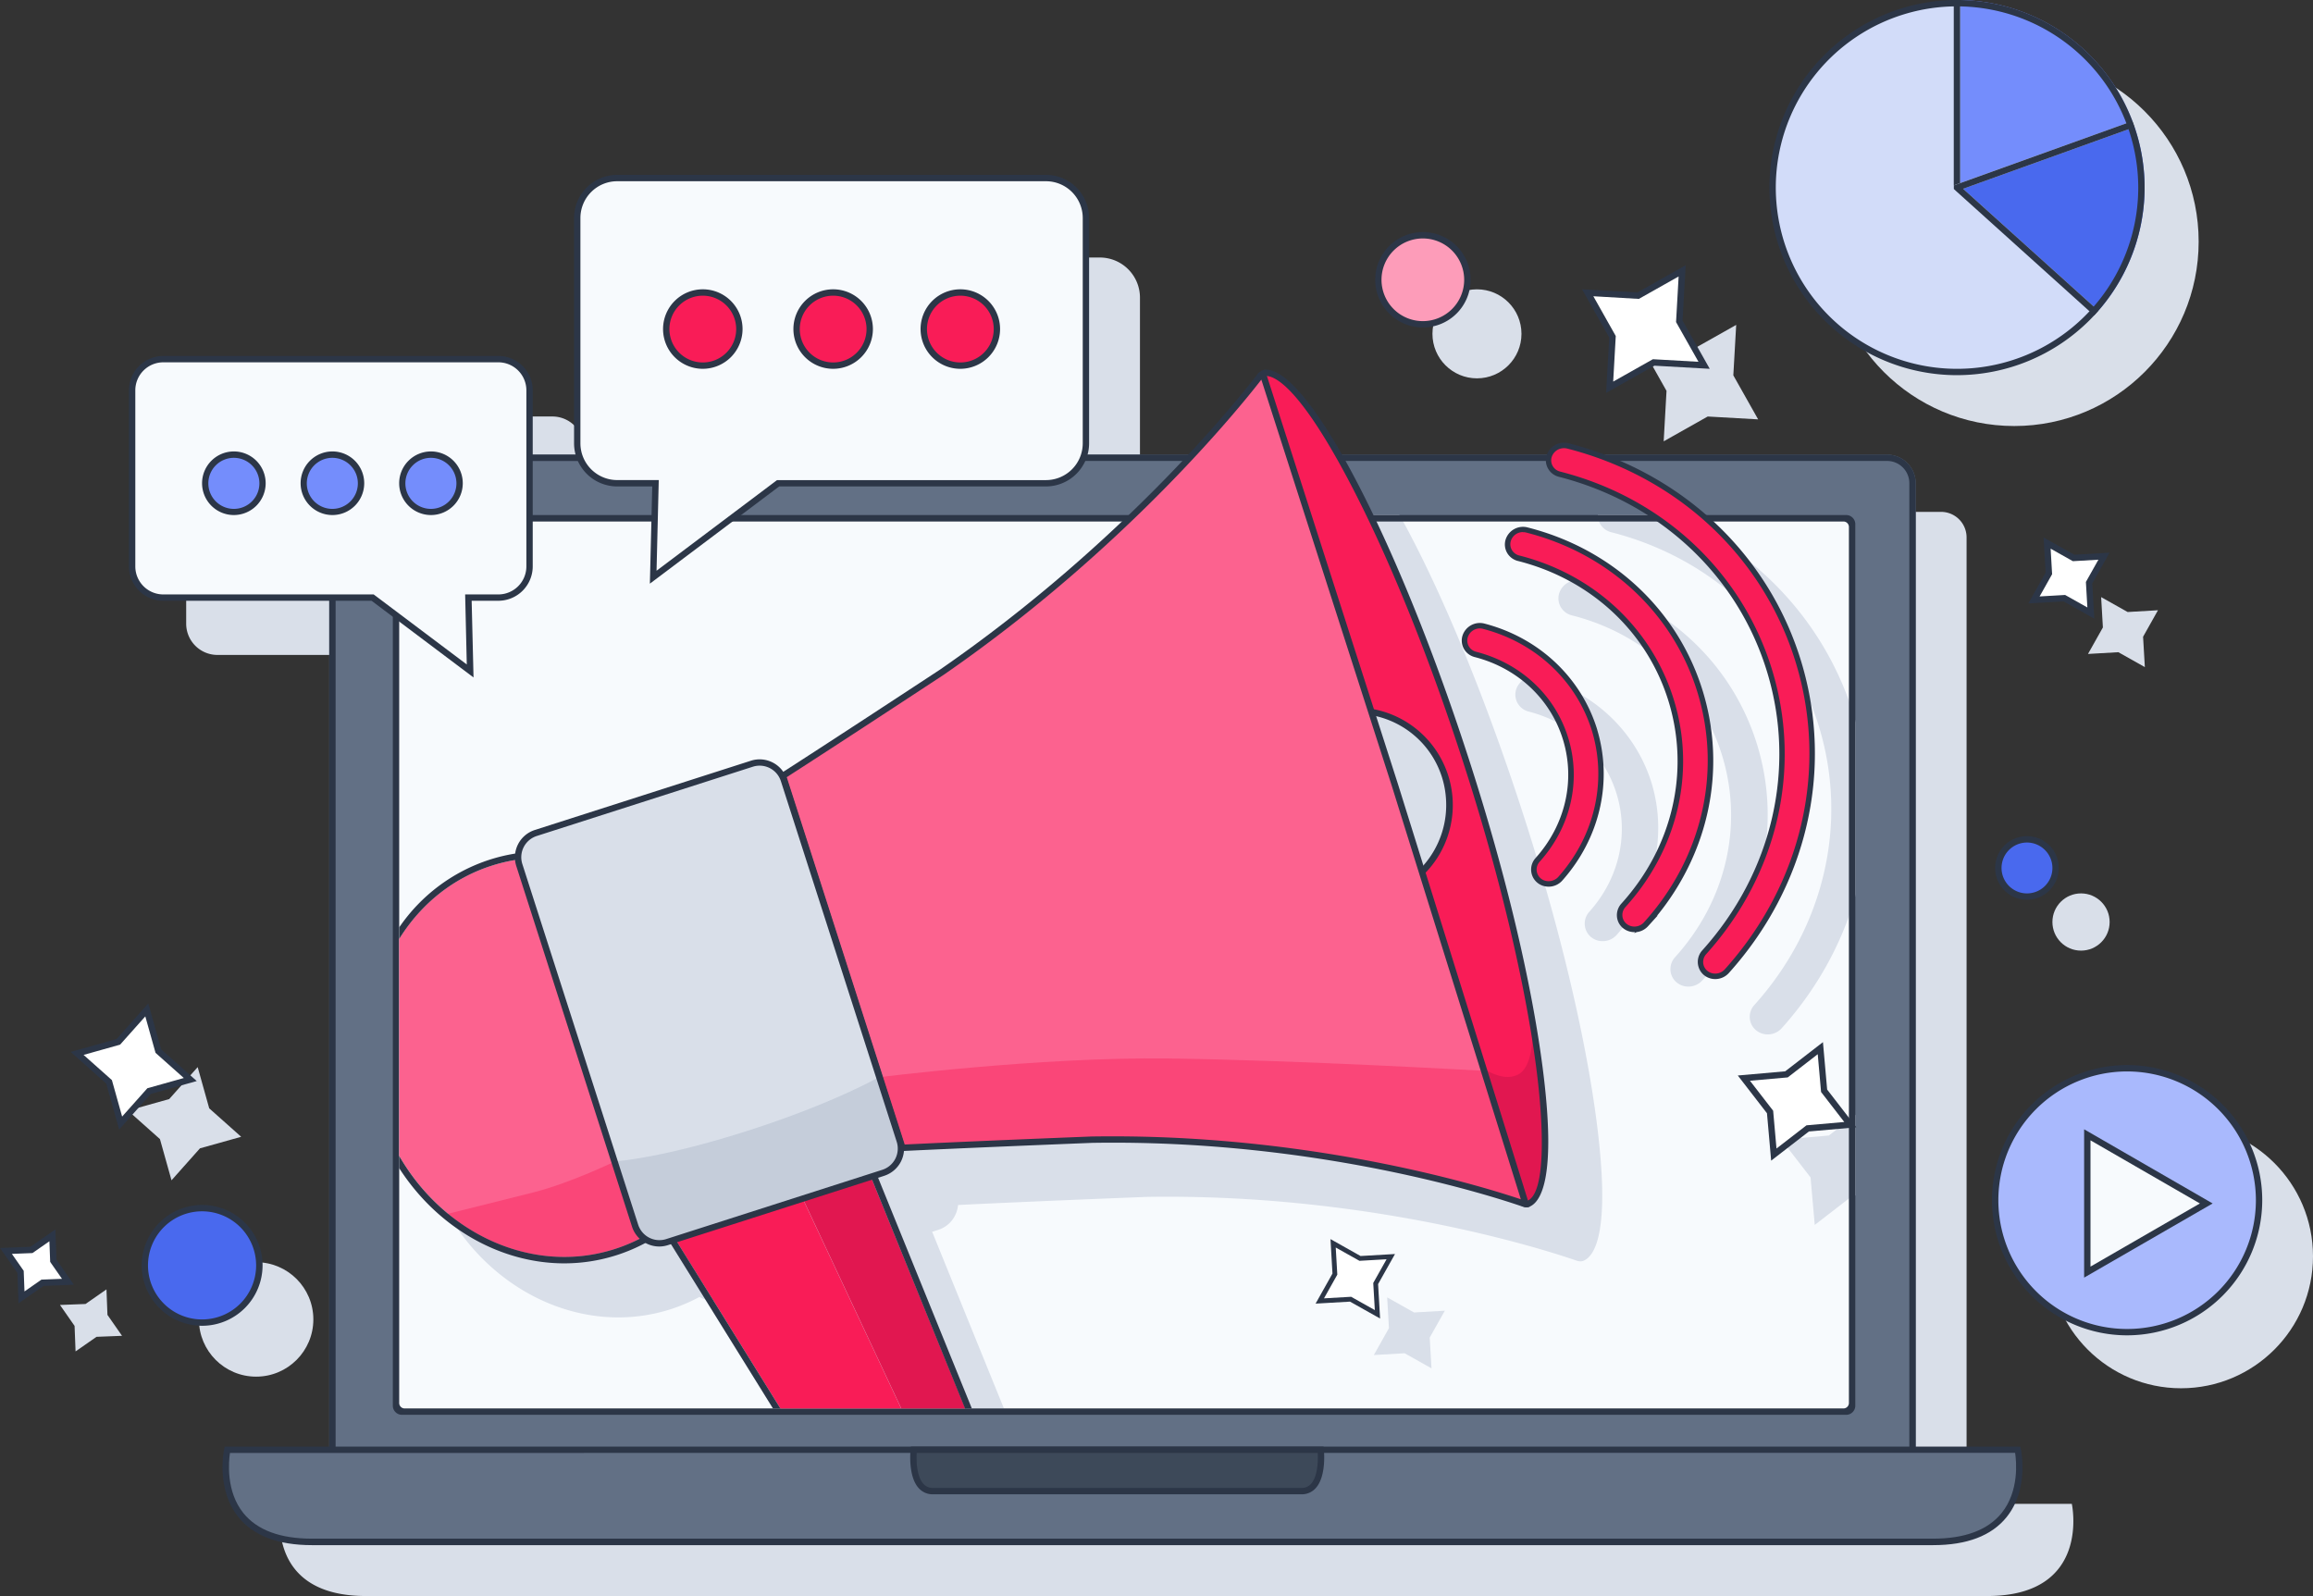 <svg xmlns="http://www.w3.org/2000/svg" viewBox="0 0 1268.52 875.29"><rect x="0" y="0" width="1268.52" height="875.29" fill="#333333" stroke="none"/><defs><style>.cls-1{isolation:isolate;}.cls-2,.cls-3{fill:#d9dfe9;}.cls-3{mix-blend-mode:multiply;}.cls-4{fill:#627085;}.cls-20,.cls-5{fill:#f7fafd;}.cls-6{fill:#2c3647;}.cls-7{fill:#3d4959;}.cls-11,.cls-8{fill:#f91c57;}.cls-12,.cls-9{fill:#be0f47;}.cls-11,.cls-12,.cls-9{opacity:0.4;}.cls-10{fill:#fc628f;}.cls-12{mix-blend-mode:darken;}.cls-13{opacity:0.6;}.cls-14{fill:#b7c1d0;}.cls-15{fill:#748dfc;}.cls-16{fill:#4969ee;}.cls-17{fill:#fd9cb9;}.cls-18{fill:#fff;}.cls-19{fill:#a9b9fd;}.cls-20{fill-rule:evenodd;}.cls-21{fill:#d2dcf9;}</style></defs><g class="cls-1"><g id="Lager_2" data-name="Lager 2"><g id="Dator"><path class="cls-2" d="M1136.25,824.73h-57.72V294.67a14,14,0,0,0-14-13.95H225.91A14,14,0,0,0,212,294.67V824.73H154.29s-11,50.56,46.41,50.56h889.15C1147.24,875.29,1136.25,824.73,1136.25,824.73Z"/></g><g id="Bubblor_2" data-name="Bubblor 2"><path class="cls-3" d="M368.13,308.62h21l-1.25,51.51,68.49-51.51H603.28a22,22,0,0,0,21.91-21.91V163.14a22,22,0,0,0-21.91-21.91H368.13a22,22,0,0,0-21.92,21.91V286.71A22,22,0,0,0,368.13,308.62Z"/></g><g id="Bubblor_1" data-name="Bubblor 1"><path id="Shadow" class="cls-3" d="M303,359.18H286.53l1,40.24L234,359.18H119.21a17.14,17.14,0,0,1-17.1-17.09V245.51a17.15,17.15,0,0,1,17.1-17.1H303a17.15,17.15,0,0,1,17.1,17.1v96.58A17.14,17.14,0,0,1,303,359.18Z"/></g><g id="Dator-2" data-name="Dator"><rect class="cls-4" x="182.32" y="251.08" width="866.57" height="563.19" rx="13.95"/><rect class="cls-5" x="217.19" y="284.21" width="798.57" height="489.95" rx="6.97"/></g><g id="Megafon"><path class="cls-3" d="M695,264c-28.59,32.26-80.12,84.76-149.79,132.87-55,36.13-80.47,52.53-86,56.06a15.73,15.73,0,0,0-17.76-6.11l-118.55,38a15.74,15.74,0,0,0-10.75,13,93.35,93.35,0,0,0-14,3.31,95.72,95.72,0,0,0-49.61,37.07V670.3c20.79,32.38,55.13,52.19,90.53,52.19a93.67,93.67,0,0,0,44.54-11.22A15.61,15.61,0,0,0,396,712.5l1.61-.52,37.51,60.44H550.58l-39.14-96.35c-.08-.18-.19-.33-.27-.5l3.41-1.1a15.55,15.55,0,0,0,9.14-7.77,15.79,15.79,0,0,0,1.7-5.85c5.12-.26,35.19-1.75,103.09-4.44,124-2.08,220.82,29.67,235.42,34.71a13.09,13.09,0,0,0,2,.56,5.86,5.86,0,0,0,.7.05h.17a4.88,4.88,0,0,0,.79-.06l.29-.08h0l.06,0a3.2,3.2,0,0,0,.54-.2l.07,0h0c6.33-2.74,14.87-16.71,7-76.92-6.11-46.62-20.1-105.4-39.4-165.48-23.68-73.75-51-137.46-74.24-176.34Z"/></g><g id="Sound_3" data-name="Sound 3"><path class="cls-3" d="M843.91,371.38a10.29,10.29,0,0,0-12.39,6.68,9.44,9.44,0,0,0,.72,7.45,9.67,9.67,0,0,0,6.08,4.71c23.48,6,41.55,22.94,48.33,45.33s1.15,46.52-15.09,64.56a9.61,9.61,0,0,0,5.8,15.92,10.41,10.41,0,0,0,1.58.12,10.3,10.3,0,0,0,7.74-3.47c20.6-23.17,27.78-54.17,19.18-83C897.05,401,873.89,379.21,843.91,371.38Z"/></g><g id="Sound_2" data-name="Sound 2"><path class="cls-3" d="M963.82,408.92c-13.56-44.8-49.68-78.59-96.66-90.41a10.19,10.19,0,0,0-12.06,6.93,9.46,9.46,0,0,0,.78,7.33,9.76,9.76,0,0,0,6,4.66c40.19,10.11,71.1,39,82.7,77.31s1.91,79.49-25.92,110.2a9.64,9.64,0,0,0-2.52,7.22,9.43,9.43,0,0,0,3.42,6.64,10,10,0,0,0,6.38,2.27,10.33,10.33,0,0,0,7.64-3.36C966.1,501.86,977.39,453.71,963.82,408.92Z"/></g><g id="Sound_1" data-name="Sound 1"><path class="cls-3" d="M1016.9,393c-18-59.32-65.75-104.2-127.81-120a10.28,10.28,0,0,0-12.36,6.74,9.44,9.44,0,0,0,.75,7.43,9.68,9.68,0,0,0,6.09,4.69c55.44,14.11,98.1,54.12,114.12,107s2.71,109.84-35.6,152.36a9.6,9.6,0,0,0-2.07,9.2,9.45,9.45,0,0,0,3.13,4.65,10,10,0,0,0,6.3,2.22c.31,0,.63,0,1-.05a10.18,10.18,0,0,0,6.73-3.39C1020,516.14,1034.87,452.29,1016.9,393Z"/></g><g id="Star_5" data-name="Star 5"><polygon class="cls-3" points="1026.01 632.79 1023.71 606.74 1003.02 622.73 976.97 625.03 992.96 645.72 995.26 671.77 1015.95 655.78 1042 653.49 1026.01 632.79"/></g><g id="Dator-3" data-name="Dator"><path class="cls-4" d="M1034.94,249.34H196.26A15.71,15.71,0,0,0,180.57,265V800.32A15.71,15.71,0,0,0,196.26,816h838.68a15.71,15.71,0,0,0,15.69-15.69V265A15.71,15.71,0,0,0,1034.94,249.34ZM1017.5,770.91a5,5,0,0,1-5,5H220.44a5,5,0,0,1-5-5V287.46a5,5,0,0,1,5-5H1012.5a5,5,0,0,1,5,5Z"/><path class="cls-6" d="M1034.94,816H196.26a15.71,15.71,0,0,1-15.69-15.69V265a15.71,15.71,0,0,1,15.69-15.69h838.68A15.71,15.71,0,0,1,1050.63,265V800.32A15.71,15.71,0,0,1,1034.94,816ZM196.26,252.82A12.22,12.22,0,0,0,184.06,265V800.32a12.21,12.21,0,0,0,12.2,12.2h838.68a12.21,12.21,0,0,0,12.2-12.2V265a12.22,12.22,0,0,0-12.2-12.21Z"/><path class="cls-6" d="M1012.5,775.91H220.44a5,5,0,0,1-5-5V287.46a5,5,0,0,1,5-5H1012.5a5,5,0,0,1,5,5V770.91A5,5,0,0,1,1012.5,775.91ZM218.93,289V769.42a3,3,0,0,0,3,3H1011a3,3,0,0,0,3-3V289a3,3,0,0,0-3-3H221.93A3,3,0,0,0,218.93,289Z"/></g><g id="Dator-4" data-name="Dator"><path class="cls-4" d="M1106.61,795.08h-982s-11,50.57,46.4,50.57H1060.2C1117.6,845.65,1106.61,795.08,1106.61,795.08Z"/><path class="cls-6" d="M1060.2,847.39H171.05c-18.51,0-32.06-5.17-40.28-15.36-12.41-15.4-8-36.43-7.83-37.31l.3-1.38H1108l.3,1.38c.19.88,4.58,21.91-7.83,37.31C1092.27,842.22,1078.72,847.39,1060.2,847.39ZM126.12,796.83c-.72,4.79-2.26,21.08,7.38,33,7.53,9.32,20.16,14,37.55,14H1060.2c17.41,0,30-4.74,37.57-14.07,9.65-12,8.1-28.23,7.38-33Z"/><path class="cls-7" d="M501.13,795.08s-2.5,22.67,10.55,22.67H713.75c13,0,10.55-22.67,10.55-22.67Z"/><path class="cls-6" d="M713.75,819.5H511.68a10.17,10.17,0,0,1-7.9-3.45c-5.91-6.6-4.45-20.56-4.38-21.16l.17-1.55H725.86l.17,1.55c.07.6,1.53,14.56-4.39,21.16A10.14,10.14,0,0,1,713.75,819.5Zm-211-22.67c-.19,3.61-.23,12.59,3.63,16.9a6.75,6.75,0,0,0,5.3,2.28H713.75a6.73,6.73,0,0,0,5.3-2.29c3.57-4,3.89-12.47,3.64-16.89Z"/></g><g id="Megafon-2" data-name="Megafon"><path class="cls-8" d="M730.81,443.57c38.63,120.32,84.62,207.19,104.18,216,1,.44,1.54,1,2.77.72,20.45-6.56,7.72-114-32.88-240.46S712.81,198.19,692.35,204.75C681.44,211.34,690.21,317.16,730.81,443.57Z"/><path class="cls-9" d="M840.45,561.72s1.59,22.58-7.79,27.53-21.45-5-21.45-5l3.94,51.94,22.38,24.06,5.4-5.39,3.7-16-.33-25.67Z"/><path class="cls-6" d="M837.11,662.09a4.58,4.58,0,0,1-2.31-.69,5,5,0,0,0-.52-.26c-19.92-8.94-65.77-94.46-105.13-217-37.58-117-50-223.72-39.34-239.06a7.47,7.47,0,0,1,2.07-1.74,6.19,6.19,0,0,1,2.15-.59c23.65-.79,73.17,94,112.51,216.56,19.3,60.09,33.29,118.86,39.4,165.49,8.18,62.39-1.28,75.13-7.65,77.17A4.75,4.75,0,0,1,837.11,662.09Zm-144-455.74c-8.67,6.47-2.52,106.26,39.37,236.69h0C770.3,560.86,816.39,649.28,835.71,658c.27.13.51.25.74.38.58.31.62.32.89.25,10.42-3.34,9.51-40.1,5.15-73.37-6.09-46.42-20-105-39.27-164.87-19.31-60.15-41.93-115.95-63.69-157.11C710,207.42,696.76,205.39,693.1,206.35Z"/><circle class="cls-2" cx="742.88" cy="442" r="51.43"/><path class="cls-6" d="M743,495.08a53.55,53.55,0,0,1-4-106.95h0a53.55,53.55,0,1,1,8,106.8C745.7,495,744.35,495.08,743,495.08Zm-3.7-103.47A50.06,50.06,0,1,0,793,437.79a49.74,49.74,0,0,0-53.69-46.18Z"/><path class="cls-10" d="M516.52,368.67c-63.25,41.55-87.16,56.82-87.16,56.82l32.76,102,32.76,102s28.34-1.49,104-4.48c135.58-2.25,237.94,35.47,237.94,35.47L764.93,430.37,692.4,204.49S628.08,291.64,516.52,368.67Z"/><path class="cls-11" d="M481.07,590.9s88.68-11.32,159.64-10.41,171.74,6.71,171.74,6.71l25.16,72.15-88-20.64L665.41,626l-65.18-.44-105.35,4.21Z"/><path class="cls-6" d="M839,661.68a5.34,5.34,0,0,1-1,.34,5.64,5.64,0,0,1-1,.07c-.31,0-.63,0-.7-.05a13.09,13.09,0,0,1-2-.56c-14.6-5-111.45-36.79-235.42-34.71-74.7,3-103.62,4.47-103.9,4.48l-1.34.07L427.29,424.75l1.13-.73c.24-.15,24.63-15.74,87.12-56.8,101.53-70.1,164.52-149.52,174.17-162.06.8-1.06,4-2.43,4-2.43l72.92,227.1ZM610.35,623.19c115.45,0,205.66,28.42,223.73,34.53L763.27,430.89,691.76,208.2c-11.85,15.28-74.59,93.09-174.25,161.9l0,0c-55.11,36.21-80.61,52.62-86.05,56.12l64.7,201.46c6.45-.32,36.75-1.8,102.64-4.41C602.65,623.22,606.52,623.19,610.35,623.19Z"/><path class="cls-8" d="M473.33,643.6a7.21,7.21,0,0,0-1.38-.16,5.4,5.4,0,0,0-1,.08l-89.15,15.27a97.7,97.7,0,0,1-15.25,14.65l61.44,99h66.26l-56-119.33Z"/><path class="cls-8" d="M473.33,643.6l-35,9.49,56,119.33h35L478.56,647.74A7.37,7.37,0,0,0,473.33,643.6Z"/><path class="cls-12" d="M473.33,643.6l-35,9.49,56,119.33h35L478.56,647.74A7.37,7.37,0,0,0,473.33,643.6Z"/><path class="cls-6" d="M363.76,675.52l60.15,96.9H428l-61.44-99C365.65,674.15,364.71,674.85,363.76,675.52Z"/><path class="cls-6" d="M481.79,646.43a9.45,9.45,0,0,0-2-3,10.42,10.42,0,0,0-1.32-1.17l-5.12,1.38a7.37,7.37,0,0,1,5.23,4.14l50.66,124.68H533Z"/><path class="cls-10" d="M337.13,685c25.31-8.12,45.62-26.67,57.17-52.23s13-55.22,4-83.33c-15.36-47.84-57.36-79-101-79a90.43,90.43,0,0,0-27.68,4.32c-21.11,6.77-38.71,20.82-50.68,40.11v119C243.74,677,292.39,699.38,337.13,685Z"/><path class="cls-11" d="M338.16,636.52S313.38,648.67,292.29,654l-50,12.51,26,15.68,23.17,7.35,24,1.4,18.73-3.28L353.81,680Z"/><path class="cls-6" d="M309.46,692.85a94.22,94.22,0,0,0,54.72-17.54c.95-.67,1.88-1.37,2.81-2.08a97.2,97.2,0,0,0,15.24-14.65c1.12-1.33,2.2-2.7,3.26-4.09a106.58,106.58,0,0,0,12-20.26c11.93-26.41,13.39-56.89,4.1-85.83-19.21-59.8-78.89-94.32-133-76.95a95.75,95.75,0,0,0-49.61,37.08v6.35c12-19.29,29.57-33.34,50.68-40.11a90.43,90.43,0,0,1,27.68-4.32c43.61,0,85.61,31.18,101,79,9,28.11,7.62,57.7-4,83.33S362.44,676.91,337.13,685c-44.74,14.35-93.39-8.08-118.2-51.12v6.75C239.72,673,274.05,692.85,309.46,692.85Z"/><path class="cls-2" d="M493.42,625.63a14,14,0,0,1-9,17.54l-118.54,38a14,14,0,0,1-17.55-9L284.8,474.39a14,14,0,0,1,9-17.54l118.55-38a14,14,0,0,1,17.55,9Z"/><g class="cls-13"><path class="cls-14" d="M491.07,639.92,359.58,682.1l-7.71-4.44-13.18-40.88s24.63-1.67,71.48-16.68,71.42-29.16,71.42-29.16l12.16,34.35.34,9.14Z"/></g><path class="cls-6" d="M361.61,683.61a15.73,15.73,0,0,1-15-10.9L283.14,474.93a15.73,15.73,0,0,1,10.14-19.74l118.55-38a15.72,15.72,0,0,1,19.74,10.15L495.08,625.1a15.73,15.73,0,0,1-10.14,19.73l-118.55,38A15.63,15.63,0,0,1,361.61,683.61Zm55-263.71a12.38,12.38,0,0,0-3.72.58l-118.54,38a12.24,12.24,0,0,0-7.89,15.35L350,671.64a12.22,12.22,0,0,0,15.35,7.9l118.55-38a12.24,12.24,0,0,0,7.89-15.35L428.25,428.38A12.24,12.24,0,0,0,416.61,419.9Z"/></g><g id="Sound_3-2" data-name="Sound 3"><path class="cls-8" d="M940.68,535.44a8.21,8.21,0,0,1-5.2-1.82,7.73,7.73,0,0,1-2.56-3.8,7.89,7.89,0,0,1,1.71-7.55c38.72-43,52.16-100.55,36-154s-59.32-93.92-115.36-108.19a8,8,0,0,1-5-3.84,7.72,7.72,0,0,1-.61-6.08,8.53,8.53,0,0,1,10.24-5.57c61.48,15.7,108.81,60.14,126.6,118.87s3.06,122-39.39,169.14a8.51,8.51,0,0,1-5.6,2.82A7.26,7.26,0,0,1,940.68,535.44Z"/><path class="cls-6" d="M940.68,536.94a9.69,9.69,0,0,1-6.15-2.16,9.21,9.21,0,0,1-3-4.53,9.38,9.38,0,0,1,2-9c38.37-42.59,51.7-99.63,35.65-152.6s-58.77-93-114.29-107.17a9.41,9.41,0,0,1-5.93-4.57,9.15,9.15,0,0,1-.73-7.24,10,10,0,0,1,12.06-6.58C922.24,259,970,303.76,987.9,363s3.1,123-39.71,170.58a10,10,0,0,1-6.58,3.32C941.3,536.93,941,536.94,940.68,536.94Zm-83-291.14a7,7,0,0,0-6.66,4.79,6.24,6.24,0,0,0,.49,4.9,6.49,6.49,0,0,0,4.06,3.12C912.15,273,955.67,313.83,972,367.81s2.79,112.1-36.28,155.47a6.4,6.4,0,0,0-1.39,6.1,6.29,6.29,0,0,0,2.07,3.07,6.78,6.78,0,0,0,4.92,1.46,7,7,0,0,0,4.62-2.32c42.1-46.8,56.7-109.49,39.07-167.72S920.47,261.59,859.5,246A6.8,6.8,0,0,0,857.72,245.8Z"/></g><g id="Sound_2-2" data-name="Sound 2"><path class="cls-8" d="M896.33,509.69a8.25,8.25,0,0,1-5.27-1.87,7.73,7.73,0,0,1-2.8-5.43,8,8,0,0,1,2.08-5.93c28.25-31.16,38.08-73,26.3-111.87s-43.16-68.23-83.95-78.49a7.93,7.93,0,0,1-4.92-3.82,7.67,7.67,0,0,1-.64-6,8.43,8.43,0,0,1,10-5.72c46.35,11.66,82,45,95.38,89.21s2.24,91.72-29.83,127.12h0A8.54,8.54,0,0,1,896.33,509.69Z"/><path class="cls-6" d="M896.2,511.81l.57-.63A9.81,9.81,0,0,1,890.1,509a9.19,9.19,0,0,1-3.33-6.47,9.41,9.41,0,0,1,2.46-7c27.89-30.78,37.6-72.06,26-110.44s-42.6-67.33-82.87-77.47a9.47,9.47,0,0,1-5.88-4.54,9.23,9.23,0,0,1-.76-7.15,10,10,0,0,1,11.78-6.75c46.88,11.79,82.94,45.52,96.48,90.24,12.84,42.38,3.37,87.77-25.27,122.87l.46-.23-5.35,5.91a10,10,0,0,1-6.18,3.2Zm-61-220a6.9,6.9,0,0,0-6.62,4.87,6.2,6.2,0,0,0,.51,4.83,6.47,6.47,0,0,0,4,3.1c41.27,10.39,73,40.11,85,79.5s2,81.76-26.63,113.32a6.47,6.47,0,0,0-1.69,4.82,6.19,6.19,0,0,0,2.26,4.37,6.75,6.75,0,0,0,4.31,1.53,7.07,7.07,0,0,0,5.16-2.22l.07-.08c31.72-35,42.75-82,29.52-125.68S882.59,303.55,836.76,292A7,7,0,0,0,835.19,291.85Z"/></g><g id="Sound_1-2" data-name="Sound 1"><path class="cls-8" d="M849.3,484.77a8.15,8.15,0,0,1-1.3-.11,7.85,7.85,0,0,1-4.77-13c16.64-18.49,22.41-43.24,15.45-66.22S833.19,365,809.11,358.89a7.89,7.89,0,0,1-5-3.86,7.72,7.72,0,0,1-.59-6.08,8.51,8.51,0,0,1,10.27-5.53c29.4,7.68,52.11,29.06,60.74,57.17h0c8.42,28.18,1.39,58.57-18.82,81.28A8.59,8.59,0,0,1,849.3,484.77Z"/><path class="cls-6" d="M849.3,486.27a9.8,9.8,0,0,1-1.54-.13,9.36,9.36,0,0,1-5.66-15.51c16.29-18.1,21.95-42.32,15.15-64.79s-25-39.48-48.51-45.5a9.44,9.44,0,0,1-5.93-4.59,9.21,9.21,0,0,1-.7-7.25A10,10,0,0,1,814.2,342c29.9,7.81,53,29.57,61.78,58.18l0,.1c8.55,28.61,1.39,59.52-19.16,82.62A10,10,0,0,1,849.3,486.27ZM811.63,344.63A7,7,0,0,0,805,349.4a6.27,6.27,0,0,0,.47,4.91,6.48,6.48,0,0,0,4.06,3.13c24.57,6.28,43.5,24,50.62,47.53s1.21,48.78-15.78,67.65a6.36,6.36,0,0,0,3.89,10.56,7.17,7.17,0,0,0,6.37-2.29c19.87-22.33,26.78-52.18,18.51-79.86v0c-8.49-27.59-30.79-48.56-59.67-56.11A7,7,0,0,0,811.63,344.63Z"/></g><g id="Bubblor_1-2" data-name="Bubblor 1"><path class="cls-5" d="M273.32,327.73H256.89l1,40.24-53.51-40.24H89.56a17.14,17.14,0,0,1-17.09-17.1V214.06A17.14,17.14,0,0,1,89.56,197H273.32a17.14,17.14,0,0,1,17.1,17.1v96.57A17.14,17.14,0,0,1,273.32,327.73Z"/><path class="cls-6" d="M259.7,371.53l-55.93-42.06H89.56a18.87,18.87,0,0,1-18.84-18.84V214.06a18.87,18.87,0,0,1,18.84-18.84H273.32a18.86,18.86,0,0,1,18.84,18.84v96.57a18.86,18.86,0,0,1-18.84,18.84H258.67ZM89.56,198.7a15.37,15.37,0,0,0-15.35,15.36v96.57A15.37,15.37,0,0,0,89.56,326H204.94L256,364.41,255.1,326h18.22a15.38,15.38,0,0,0,15.36-15.36V214.06a15.38,15.38,0,0,0-15.36-15.36Z"/><circle class="cls-15" cx="128.26" cy="265.03" r="15.69"/><path class="cls-6" d="M128.26,282.46A17.44,17.44,0,1,1,145.7,265,17.45,17.45,0,0,1,128.26,282.46Zm0-31.38a14,14,0,1,0,14,13.95A14,14,0,0,0,128.26,251.08Z"/><circle class="cls-15" cx="182.32" cy="265.03" r="15.69"/><path class="cls-6" d="M182.32,282.46A17.44,17.44,0,1,1,199.75,265,17.45,17.45,0,0,1,182.32,282.46Zm0-31.38A14,14,0,1,0,196.26,265,14,14,0,0,0,182.32,251.08Z"/><circle class="cls-15" cx="236.37" cy="265.03" r="15.69"/><path class="cls-6" d="M236.37,282.46A17.44,17.44,0,1,1,253.8,265,17.45,17.45,0,0,1,236.37,282.46Zm0-31.38A14,14,0,1,0,250.32,265,14,14,0,0,0,236.37,251.08Z"/></g><g id="Bubblor_2-2" data-name="Bubblor 2"><path class="cls-5" d="M338.49,265h21l-1.25,51.51L426.73,265H573.64a22,22,0,0,0,21.91-21.91V119.55a22,22,0,0,0-21.91-21.91H338.49a22,22,0,0,0-21.92,21.91V243.12A22,22,0,0,0,338.49,265Z"/><path class="cls-6" d="M356.41,320.09l1.3-53.32H338.49a23.68,23.68,0,0,1-23.66-23.65V119.55A23.68,23.68,0,0,1,338.49,95.9H573.64a23.68,23.68,0,0,1,23.65,23.65V243.12a23.68,23.68,0,0,1-23.65,23.65H427.32ZM338.49,99.39a20.18,20.18,0,0,0-20.17,20.16V243.12a20.18,20.18,0,0,0,20.17,20.16h22.79L360.07,313l66.08-49.7H573.64a20.19,20.19,0,0,0,20.17-20.16V119.55a20.19,20.19,0,0,0-20.17-20.16Z"/><circle class="cls-8" cx="385.45" cy="180.46" r="20.05"/><path class="cls-6" d="M385.45,202.26a21.8,21.8,0,1,1,21.79-21.8A21.83,21.83,0,0,1,385.45,202.26Zm0-40.1a18.31,18.31,0,1,0,18.3,18.3A18.32,18.32,0,0,0,385.45,162.16Z"/><circle class="cls-8" cx="456.93" cy="180.46" r="20.05"/><path class="cls-6" d="M456.93,202.26a21.8,21.8,0,1,1,21.8-21.8A21.82,21.82,0,0,1,456.93,202.26Zm0-40.1a18.31,18.31,0,1,0,18.31,18.3A18.32,18.32,0,0,0,456.93,162.16Z"/><circle class="cls-8" cx="526.68" cy="180.46" r="20.05"/><path class="cls-6" d="M526.68,202.26a21.8,21.8,0,1,1,21.79-21.8A21.83,21.83,0,0,1,526.68,202.26Zm0-40.1A18.31,18.31,0,1,0,545,180.46,18.32,18.32,0,0,0,526.68,162.16Z"/></g><g id="Circle_3" data-name="Circle 3"><circle class="cls-2" cx="140.47" cy="723.6" r="31.38"/></g><g id="Circle_3-2" data-name="Circle 3"><circle class="cls-16" cx="110.83" cy="693.96" r="31.38"/><path class="cls-6" d="M110.83,727.08A33.13,33.13,0,1,1,144,694,33.16,33.16,0,0,1,110.83,727.08Zm0-62.77A29.65,29.65,0,1,0,140.47,694,29.67,29.67,0,0,0,110.83,664.31Z"/></g><g id="Circle_2" data-name="Circle 2"><circle class="cls-2" cx="810.01" cy="183.08" r="24.41"/></g><g id="Circle_2-2" data-name="Circle 2"><circle class="cls-17" cx="780.37" cy="153.44" r="24.41"/><path class="cls-6" d="M780.37,179.59a26.16,26.16,0,1,1,26.16-26.15A26.18,26.18,0,0,1,780.37,179.59Zm0-48.82A22.67,22.67,0,1,0,803,153.44,22.69,22.69,0,0,0,780.37,130.77Z"/></g><g id="Circle_1" data-name="Circle 1"><circle class="cls-2" cx="1141.3" cy="505.65" r="15.69"/></g><g id="Circle_1-2" data-name="Circle 1"><circle class="cls-16" cx="1111.66" cy="476" r="15.69"/><path class="cls-6" d="M1111.66,493.44A17.44,17.44,0,1,1,1129.09,476,17.46,17.46,0,0,1,1111.66,493.44Zm0-31.38A13.95,13.95,0,1,0,1125.61,476,14,14,0,0,0,1111.66,462.06Z"/></g><g id="Star_6" data-name="Star 6"><polygon class="cls-2" points="928.03 191.79 952.18 178.18 950.61 205.85 964.22 229.99 936.55 228.42 912.41 242.03 913.97 214.36 900.37 190.22 928.03 191.79"/></g><g id="Star_6-2" data-name="Star 6"><polygon class="cls-18" points="898.39 162.15 922.53 148.54 920.97 176.21 934.58 200.35 906.91 198.78 882.77 212.39 884.33 184.72 870.72 160.58 898.39 162.15"/><path class="cls-6" d="M880.84,215.47l1.72-30.34-14.92-26.47L898,160.38l26.48-14.93-1.72,30.34,14.92,26.48-30.34-1.72Zm-7-53,12.29,21.81-1.41,25L906.5,197l25,1.42L919.2,176.62l1.41-25-21.81,12.3Z"/></g><g id="Star_5-2" data-name="Star 5"><polygon class="cls-18" points="979.79 589.18 998.36 574.83 1000.42 598.21 1014.77 616.78 991.39 618.84 972.82 633.2 970.76 609.81 956.4 591.24 979.79 589.18"/><path class="cls-6" d="M971.36,636.52l-2.3-26-16-20.69,26-2.3,20.7-16,2.3,26,16,20.7-26,2.29ZM959.73,592.7l12.72,16.45,1.83,20.72,16.45-12.72,20.72-1.83-12.72-16.45-1.83-20.72-16.45,12.72Z"/></g><g id="Star_4" data-name="Star 4"><polygon class="cls-2" points="92.8 602.75 108.41 585.23 114.74 607.83 132.27 623.44 109.67 629.77 94.06 647.3 87.72 624.7 70.19 609.09 92.8 602.75"/></g><g id="Star_4-2" data-name="Star 4"><polygon class="cls-18" points="64.9 571.37 80.51 553.84 86.84 576.44 104.37 592.05 81.77 598.39 66.16 615.92 59.83 593.32 42.3 577.71 64.9 571.37"/><path class="cls-6" d="M65.34,619.46l-7.06-25.18L38.76,576.89l25.18-7.06L81.33,550.3l7.06,25.18,19.52,17.39-25.17,7.06Zm-19.5-40.93,15.53,13.82,5.61,20,13.83-15.53,20-5.62L85.3,577.4l-5.61-20L65.86,572.91Z"/></g><g id="Star_3" data-name="Star 3"><polygon class="cls-2" points="46.9 715.13 58.39 707.12 58.93 721.11 66.93 732.59 52.93 733.14 41.44 741.14 40.9 727.16 32.9 715.67 46.9 715.13"/></g><g id="Star_3-2" data-name="Star 3"><polygon class="cls-18" points="17.25 685.49 28.75 677.48 29.29 691.47 37.29 702.95 23.29 703.5 11.79 711.5 11.26 697.51 3.25 686.03 17.25 685.49"/><path class="cls-6" d="M10.17,714.75l-.63-16.66L0,684.42l16.68-.66,13.69-9.53L31,690.89l9.53,13.68-16.67.65Zm-3.66-27.1L13,696.94l.43,11.31,9.3-6.48L34,701.33l-6.48-9.28-.43-11.31-9.3,6.47Z"/></g><g id="Star_2" data-name="Star 2"><polygon class="cls-2" points="1166.86 335.64 1183.5 334.67 1175.33 349.21 1176.3 365.85 1161.77 357.68 1145.12 358.64 1153.29 344.11 1152.33 327.47 1166.86 335.64"/></g><g id="Star_2-2" data-name="Star 2"><polygon class="cls-18" points="1137.22 306 1153.86 305.03 1145.69 319.56 1146.66 336.21 1132.12 328.04 1115.48 329 1123.65 314.47 1122.69 297.83 1137.22 306"/><path class="cls-6" d="M1148.58,339.29l-16.86-9.48-19.32,1.12,9.48-16.87-1.12-19.31,16.87,9.48,19.31-1.12L1147.46,320Zm-16-13,12.2,6.86-.81-14,6.86-12.2-14,.81-12.2-6.86.81,14-6.86,12.2Z"/></g><g id="Star_1" data-name="Star 1"><polygon class="cls-2" points="775.51 719.79 792.39 718.81 784.1 733.55 785.08 750.43 770.34 742.15 753.46 743.13 761.74 728.38 760.77 711.5 775.51 719.79"/></g><g id="Star_1-2" data-name="Star 1"><polygon class="cls-18" points="745.87 690.15 762.75 689.17 754.46 703.91 755.44 720.79 740.7 712.51 723.82 713.48 732.1 698.74 731.13 681.86 745.87 690.15"/><path class="cls-6" d="M756.88,723.1l-16.49-9.26-18.88,1.09,9.26-16.49-1.09-18.89,16.49,9.27,18.89-1.09-9.27,16.49ZM741,711.18l13,7.3-.87-14.88,7.31-13-14.88.86-13-7.3.86,14.88-7.3,13Z"/></g><g id="Play"><circle id="Shadow-2" data-name="Shadow" class="cls-3" cx="1196.16" cy="688.99" r="72.36"/></g><g id="Play-2" data-name="Play"><circle class="cls-19" cx="1166.58" cy="658.21" r="72.36"/><path class="cls-6" d="M1166.58,732.32a74.11,74.11,0,1,1,74.1-74.11A74.19,74.19,0,0,1,1166.58,732.32Zm0-144.72a70.62,70.62,0,1,0,70.62,70.61A70.68,70.68,0,0,0,1166.58,587.6Z"/><polygon class="cls-20" points="1144.79 660 1144.79 622.36 1177.39 641.18 1209.99 660 1177.39 678.82 1144.79 697.65 1144.79 660"/><path class="cls-6" d="M1143,700.67V619.33L1213.48,660Zm3.49-75.29v69.25l60-34.63Z"/></g><g id="Diagram"><circle id="Shadow-3" data-name="Shadow" class="cls-3" cx="1104.68" cy="132.51" r="101.13"/></g><g id="Diagram-2" data-name="Diagram"><circle class="cls-21" cx="1073.3" cy="102.87" r="101.13"/><path class="cls-15" d="M1169.48,66.42A103.05,103.05,0,0,0,1075,0V100.39Z"/><path class="cls-6" d="M1075,100.39V0c-.58,0-1.16,0-1.74,0s-1.16,0-1.75,0V101.65Z"/><path class="cls-16" d="M1076.63,103.53l74.18,66.86A102.52,102.52,0,0,0,1170.65,69.7Z"/><path class="cls-6" d="M1071.55,101.65v2l1.08,1L1148.48,173c.79-.85,1.57-1.72,2.33-2.6l-74.18-66.86,94-33.83c-.37-1.1-.76-2.2-1.17-3.28l-94.44,34Z"/><path class="cls-6" d="M1073.3,205.75a102.88,102.88,0,1,1,102.87-102.88A103,103,0,0,1,1073.3,205.75Zm0-202.26a99.39,99.39,0,1,0,99.38,99.38A99.5,99.5,0,0,0,1073.3,3.49Z"/></g></g></g></svg>